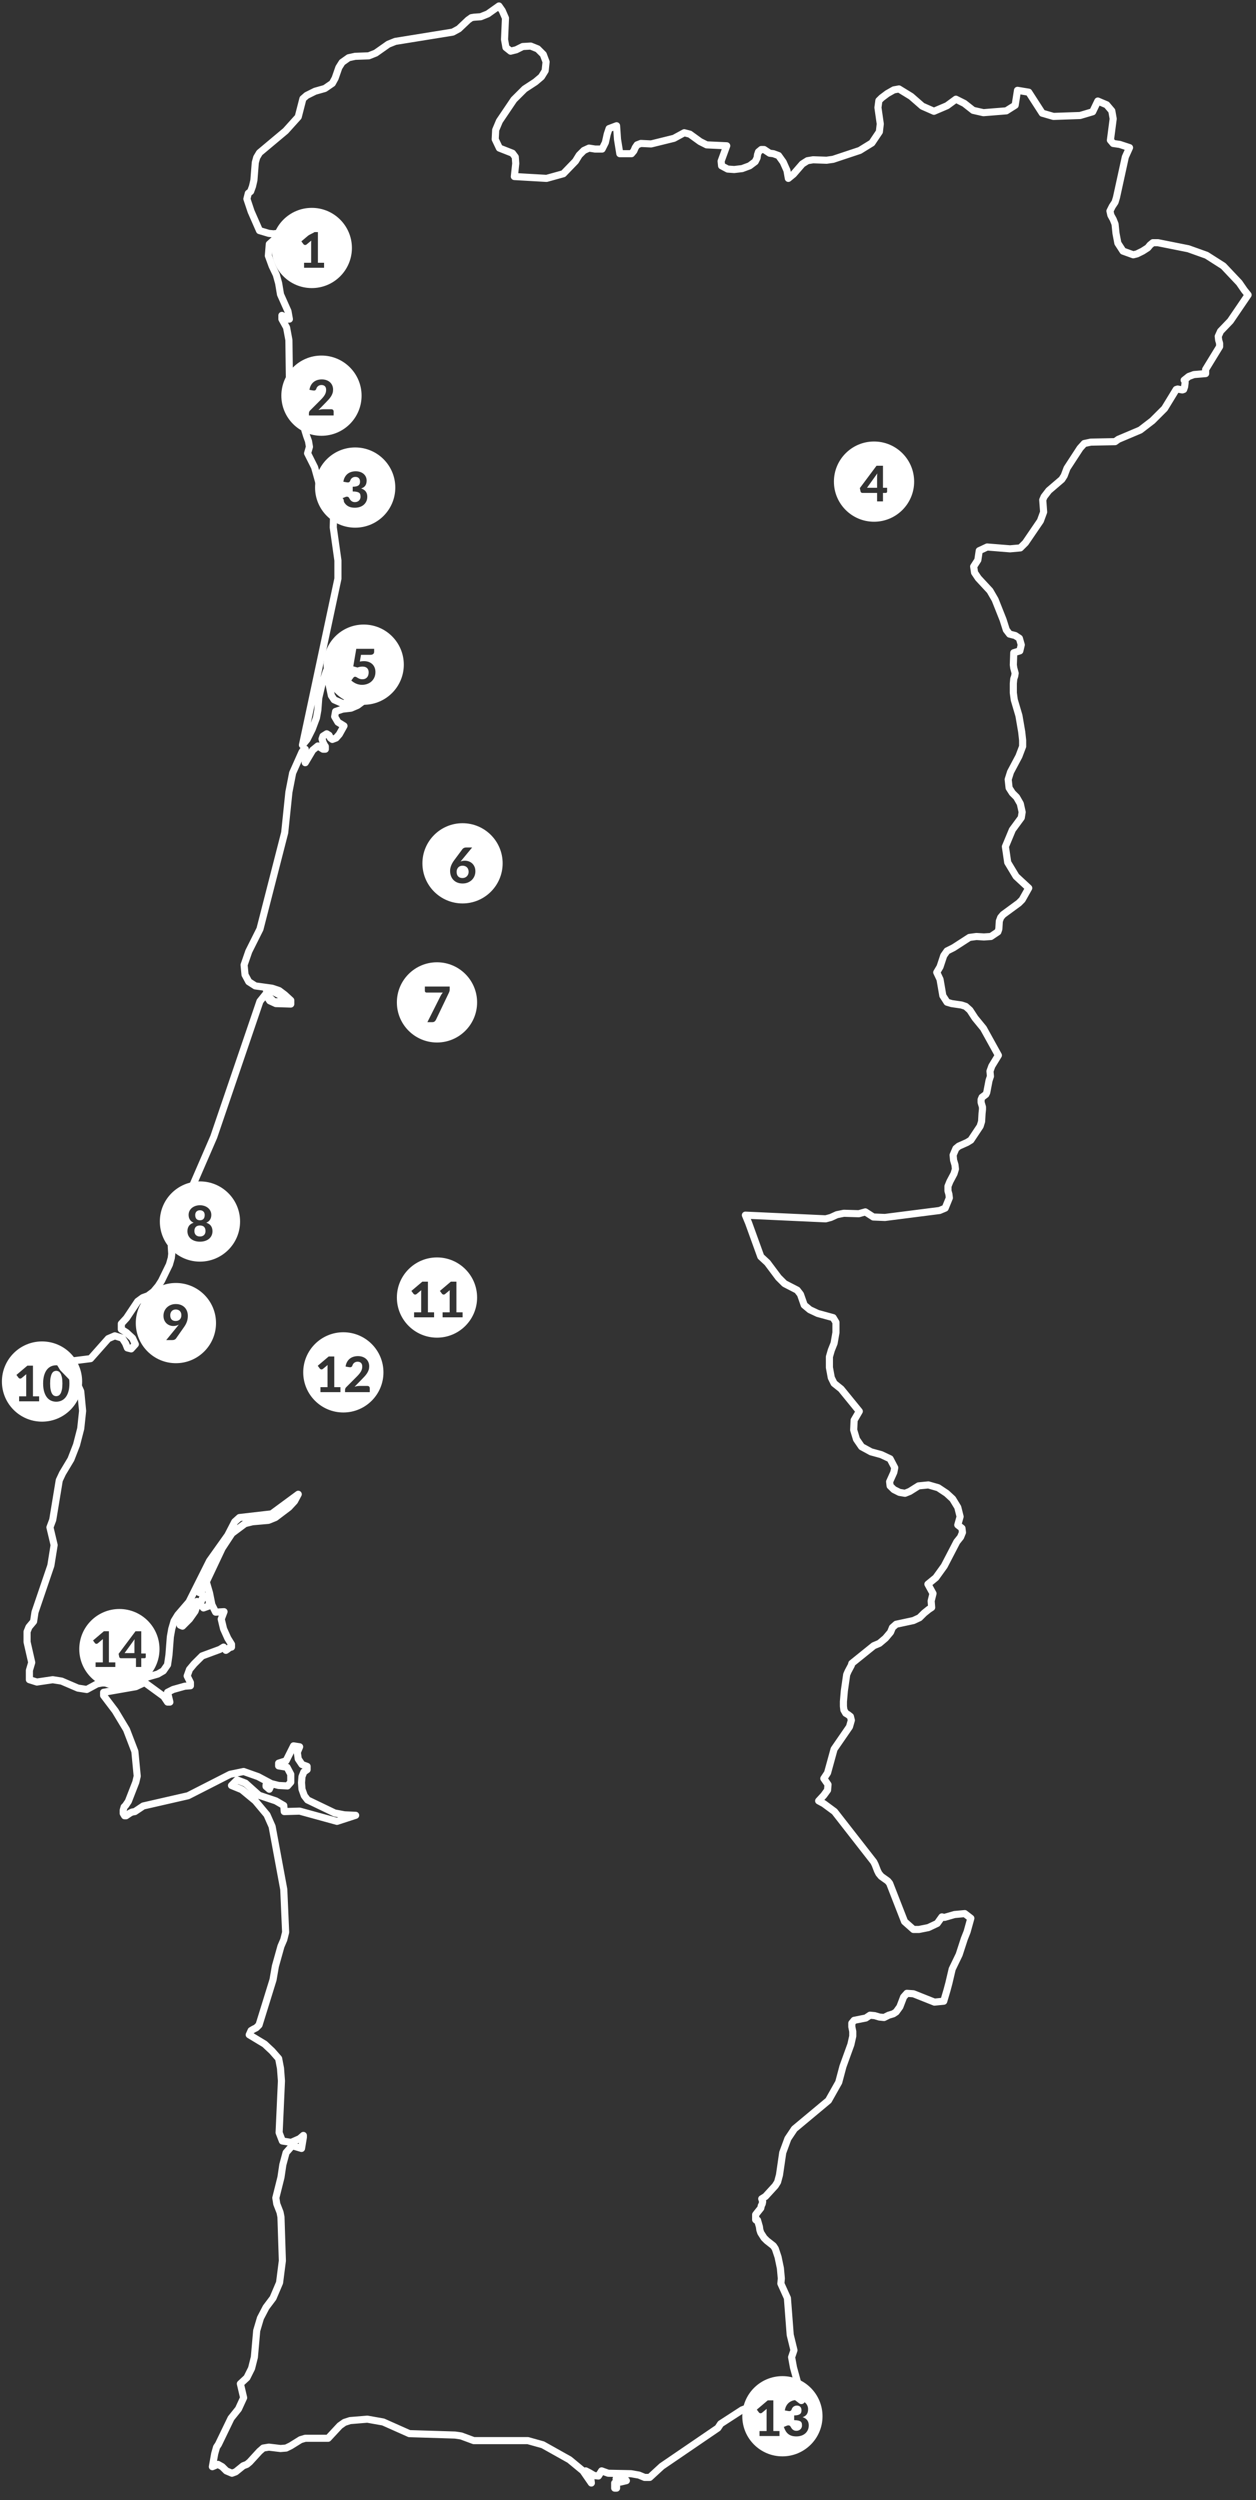 <?xml version="1.0" encoding="UTF-8" standalone="no"?>
<!DOCTYPE svg PUBLIC "-//W3C//DTD SVG 1.1//EN" "http://www.w3.org/Graphics/SVG/1.1/DTD/svg11.dtd">
<svg width="100%" height="100%" viewBox="0 0 840 1672" version="1.1" xmlns="http://www.w3.org/2000/svg" xmlns:xlink="http://www.w3.org/1999/xlink" xml:space="preserve" xmlns:serif="http://www.serif.com/" style="fill-rule:evenodd;clip-rule:evenodd;stroke-linecap:round;stroke-linejoin:round;stroke-miterlimit:10;">
    <rect x="0" y="0" width="840" height="1672" fill="#333333" stroke="none"/>
    <path d="M411.099,1664L412.353,1664L412.353,1661.51L411.099,1660.58L411.099,1664ZM416.407,1657.77L416.729,1657.16L417.661,1657.16L417.975,1656.23L416.407,1656.23L414.223,1656.83L412.353,1656.83L412.043,1657.77L413.283,1658.08L414.853,1659.97L418.915,1659.01L417.353,1658.08L416.407,1657.77ZM832.203,194.087L828.777,189.119L818.161,177.884L806.929,170.718L794.752,166.362L774.464,162.314L771.025,162.314L769.149,163.864L767.601,165.74L764.177,167.934L760.423,169.788L757.917,170.41L751.053,167.934L747.615,162.622L746.369,156.076L745.738,149.844L744.492,146.721L742.944,143.942L742.314,141.133L743.876,138.009L745.738,135.203L746.683,132.085L752.615,104.975L755.423,98.736L748.85,96.572L744.492,95.96L742.63,93.766L744.492,79.434L743.56,74.128L740.122,70.08L734.204,67.578L730.766,74.744L722.34,77.246L704.533,77.858L697.053,75.698L688,61.655L680.494,60.413L678.932,70.388L673.014,74.128L657.713,75.36L650.851,73.81L644.919,69.15L639.301,66.344L633.371,70.696L624.618,74.432L616.824,71.004L609.33,64.461L601.221,59.487L597.783,60.109L593.399,62.608L589.673,65.414L587.783,67.274L587.153,71.934L588.715,82.862L588.111,88.148L583.099,95.618L574.99,100.62L557.194,106.543L552.824,107.163L543.771,106.855L540.031,107.473L536.607,109.637L530.661,116.493L527.237,119.305L526.305,114.017L523.799,108.403L520.687,104.045L517.25,102.784L514.744,102.472L511.004,99.998L509.128,99.998L507.264,101.544L506.622,103.429L506.32,105.592L505.072,108.091L501.32,110.903L496.32,112.755L491.019,113.377L486.649,113.063L482.595,110.903L482.279,107.785L486.033,97.498L472.595,96.88L468.237,94.688L461.362,89.718L457.61,88.764L450.732,92.5L435.458,96.264L428.591,95.926L426.091,96.88L424.839,98.736L423.907,100.928L422.345,102.784L414.531,102.784L412.975,93.142L412.353,84.1L407.359,85.978L406.106,89.718L404.868,95.31L402.674,99.69L398.004,99.69L393.936,99.044L390.496,100.62L387.374,103.737L384.88,107.785L376.771,116.189L365.539,119.305L343.992,118.065L344.926,109.333L344.608,104.975L342.738,102.472L334.002,99.044L331.186,93.142L331.508,86.91L334.002,80.982L343.682,66.648L350.861,59.487L358.035,54.797L362.091,51.369L364.593,47.321L365.213,41.395L363.341,36.421L359.597,32.685L354.915,30.805L349.607,31.115L345.24,33.301L341.486,34.229L338.376,31.751L337.43,26.445L338.054,12.12L335.872,7.114L333.694,4L326.204,9.308L321.518,11.196L317.143,11.5L315.269,11.808L313.091,13.356L306.839,19.28L302.793,21.475L264.385,27.681L259.703,29.567L251.285,35.491L246.597,37.349L237.539,37.659L233.176,38.613L228.802,41.701L226.618,45.159L224.124,52.321L222.24,55.753L217.254,59.179L210.702,61.033L205.073,63.839L202.583,66.032L199.461,78.17L191.029,87.526L173.55,102.168L171.68,105.286L170.736,108.707L169.806,120.563L168.868,124.611L167.616,128.037L166.064,129.277L165.12,133.015L167.934,141.441L173.55,154.222L179.803,156.076L182.913,156.388L188.535,155.768L216.008,147.368L212.574,150.796L208.505,153.578L204.143,155.768L188.847,158.27L183.227,160.434L180.107,163.242L179.472,171.052L181.981,177.908L184.793,183.808L186.351,189.427L187.595,196.905L192.591,208.117L193.535,213.419L191.971,213.419L191.029,212.493L190.405,212.185L189.793,211.877L188.535,210.925L188.535,213.419L191.659,219.043L193.221,227.443L193.535,252.054L194.153,256.124L195.405,260.784L198.837,266.72L199.769,270.145L198.529,274.191L202.583,274.497L203.837,277.621L203.837,287.593L205.087,291.641L206.327,295.067L206.956,298.807L205.703,303.159L210.394,312.509L213.514,323.722L218.186,332.77L227.558,334.964L227.558,336.818L223.186,341.174L222.872,352.714L225.998,374.831L225.998,386.997L202.271,498.25L205.395,494.488L208.826,487.634L211.628,480.16L212.574,474.879L213.188,466.759L215.384,457.423L218.186,448.999L221.624,442.457L222.872,446.839L224.748,445.573L226.306,441.219L226.618,435.91L229.12,442.767L219.748,456.165L221.624,465.211L223.494,468.021L229.12,470.497L230.36,470.497L231.306,469.875L236.607,468.637L242.857,465.519L246.907,465.211L242.857,468.953L239.097,471.761L234.738,473.615L229.12,474.259L224.44,475.799L223.816,479.23L225.998,482.966L230.052,485.462L226.926,491.086L224.748,493.558L222.252,494.512L221,493.558L220.06,491.704L218.494,490.75L216.008,492.316L215.384,494.176L216.008,496.364L216.936,498.25L217.57,499.178L217.57,501.032L216.008,501.032L212.574,498.87L209.138,501.676L204.143,510.08L204.143,501.032L202.583,501.984L201.963,502.918L195.715,516.938L193.221,529.715L190.405,556.833L173.858,621.335L166.372,636.279L163.248,645.326L163.868,651.88L166.372,656.54L170.736,659.346L181.981,660.896L186.669,662.464L190.405,665.272L194.461,669.012L194.461,671.484L184.471,671.176L180.415,669.318L177.606,664.966L173.858,669.63L142.959,760.328L117.052,820.13L115.176,826.376L114.548,833.542L114.87,838.542L114.548,841.32L113.304,845.708L108,856.607L105.808,860.031L102.682,863.771L98.94,866.583L95.504,867.821L92.073,870.315L84.589,881.523L81.151,885.257L81.151,889.023L84.589,891.189L88.639,894.936L90.515,899.004L87.713,902.102L85.207,901.472L83.953,898.354L81.769,894.936L76.779,893.371L72.415,895.238L60.55,908.632L43.074,910.826L40.258,911.756L42.128,914.874L51.184,924.226L53.994,930.47L55.248,943.561L53.994,955.391L51.184,966.303L47.436,975.951L41.824,985.31L39.634,989.974L35.263,1016.47L33.393,1021.45L36.204,1033.29L34.007,1047.01L23.403,1078.17L22.459,1084.41L19.349,1088.13L18.095,1091.26L18.095,1098.11L21.217,1111.83L19.657,1117.11L19.657,1123.34L24.657,1124.91L35.263,1123.34L41.184,1124.27L52.118,1128.96L58.046,1129.88L64.912,1126.16L68.039,1125.53L85.841,1125.23L105.494,1119.59L109.24,1117.42L112.052,1113.36L112.996,1106.84L113.928,1094.69L114.87,1089.37L116.428,1084.08L118.926,1080.01L126.407,1071.31L140.141,1043.89L152.328,1026.75L157.002,1017.71L160.13,1014.9L181.669,1012.43L199.461,999.32L196.967,1004L193.221,1008.05L184.163,1014.9L179.485,1016.78L168.868,1017.71L163.868,1018.96L155.128,1025.49L148.573,1035.45L137.963,1057.92L140.141,1065.37L141.705,1073.16L144.209,1078.17L149.825,1077.85L147.951,1082.82L149.517,1089.37L152.328,1095.62L154.824,1099.66L154.824,1101.54L153.57,1101.84L152.006,1103.09L151.074,1103.71L149.517,1101.54L147.013,1103.09L135.161,1107.46L129.845,1112.76L126.735,1116.49L125.171,1120.84L127.349,1125.23L127.349,1127.4L123.613,1127.69L115.802,1129.88L112.052,1131.77L113.616,1138.31L112.052,1138.31L109.548,1134.56L96.758,1125.23L90.837,1128.01L69.291,1131.77L69.291,1133.92L77.083,1144.21L84.589,1156.69L90.197,1171.32L91.769,1187.84L90.823,1191.89L85.841,1204.69L83.953,1207.48L83.025,1208.41L82.405,1210.61L82.405,1212.77L83.337,1214.35L84.271,1214.35L87.073,1212.46L88.327,1211.86L90.197,1211.54L95.812,1207.79L125.791,1200.94L153.88,1186.61L162.94,1184.73L172.626,1188.16L181.361,1192.82L186.351,1194.08L192.281,1194.39L194.461,1191.89L194.461,1186.61L191.971,1181.91L186.351,1180.99L186.351,1179.15L191.337,1177.56L196.331,1167.59L200.395,1168.22L198.837,1171.94L199.461,1176.33L201.963,1180.06L205.395,1181.31L205.395,1183.49L203.197,1185.04L201.963,1188.16L201.639,1192.2L201.963,1196.59L203.525,1200.94L205.703,1203.76L223.802,1212.46L230.36,1213.71L237.859,1214.03L225.364,1218.09L200.395,1211.23L190.097,1211.54L189.793,1207.48L184.471,1204.38L173.238,1200.63L164.178,1192.52L158.56,1190.36L154.824,1194.08L161.69,1196.89L170.736,1204.38L178.546,1213.71L181.981,1221.5L189.779,1263.57L191.029,1292.26L189.779,1297.23L187.903,1301.61L184.163,1314.99L182.601,1324.03L173.238,1354.26L171.372,1356.13L169.496,1357.06L167.934,1357.99L166.68,1360.8L176.986,1367.03L181.981,1371.71L186.351,1376.7L187.595,1383.22L188.227,1391.65L186.669,1426.23L188.847,1431.86L194.769,1432.78L200.395,1430.28L202.891,1428.12L202.891,1429.35L201.649,1436.83L195.405,1434.98L191.337,1439.63L189.155,1447.73L187.903,1456.16L184.471,1469.87L185.101,1473.91L187.283,1479.53L187.903,1482.65L188.847,1511.93L186.975,1526.6L182.601,1536.88L177.926,1543.09L174.174,1550.28L171.68,1558.68L170.118,1576.44L168.242,1583.91L165.12,1590.14L160.758,1594.19L162.94,1603.55L159.506,1611.03L154.512,1617.26L146.085,1634.71L144.831,1636.58L143.593,1640.94L142.029,1649.67L145.771,1648.11L148.573,1649.67L151.382,1652.46L155.128,1654.04L157.636,1653.11L162.626,1649.07L165.12,1648.11L166.992,1646.55L173.55,1639.39L176.054,1637.2L179.803,1636.58L187.595,1637.51L191.351,1637.2L194.461,1635.67L201.019,1631.59L204.143,1630.66L219.438,1630.66L227.25,1622.25L230.36,1620.05L234.118,1618.83L245.659,1617.88L256.275,1619.76L273.76,1627.55L304.351,1628.5L308.407,1629.1L316.837,1632.22L353.039,1632.22L363.031,1635.01L380.838,1644.99L389.88,1652.46L395.496,1660.58L395.182,1658.08L394.244,1656.23L391.75,1652.46L394.244,1653.73L397.36,1655.58L400.182,1655.9L402.36,1652.46L406.743,1654.04L422.037,1654.35L427.345,1655.28L431.085,1656.83L434.526,1656.83L442.636,1649.37L480.101,1623.8L481.965,1620.98L496.32,1611.67L500.388,1610.1L510.374,1603.25L515.69,1601.06L520.989,1600.43L526.607,1600.73L531.907,1602.32L535.963,1605.43L537.853,1603.25L537.853,1601.38L536.291,1600.73L535.661,1599.81L535.043,1598.57L534.415,1597.01L530.661,1583.28L529.415,1576.44L530.989,1571.77L528.483,1561.48L526.607,1536.88L522.237,1527.21L522.539,1523.78L521.921,1516.92L520.359,1509.45L518.484,1503.83L517.238,1501.96L512.88,1498.53L511.004,1496.67L508.812,1493.25L508.182,1491.36L507.882,1489.2L506.622,1484.81L505.69,1484.81L505.374,1484.5L505.374,1481.08L506.32,1479.85L508.812,1476.73L509.128,1475.17L509.758,1473.91L510.06,1472.37L509.442,1470.49L511.936,1468.93L518.484,1461.77L520.046,1459.27L521.305,1454.59L523.483,1439.63L526.921,1430.28L531.305,1423.74L554.072,1404.75L560.936,1392.58L563.756,1381.99L569.058,1367.33L570.318,1361.73L570.318,1358.62L569.688,1355.49L569.688,1353.02L571.236,1351.14L579.043,1349.6L581.851,1347.71L584.975,1348.01L588.111,1348.94L591.235,1349.26L594.359,1347.71L597.455,1346.78L599.345,1345.52L601.825,1342.09L604.331,1335.54L606.522,1333.08L610.892,1333.38L624.946,1338.97L631.166,1338.36L633.371,1330.88L634.617,1326.21L636.809,1316.87L641.481,1307.19L644.919,1296.61L646.781,1291.93L649.289,1282.89L645.221,1279.76L638.357,1280.39L631.81,1282.28L631.166,1282.28L629.934,1281.96L626.81,1286.33L620.878,1289.13L614.658,1290.37L610.892,1290.37L604.96,1285.1L594.975,1259.52L593.729,1257.98L589.359,1254.86L587.783,1252.97L586.853,1251.11L585.291,1247.07L584.359,1245.19L558.126,1211.54L550.962,1206.25L547.511,1204.38L550.962,1200.63L553.456,1197.19L553.77,1193.48L550.962,1189.43L553.456,1185.66L557.826,1169.79L568.126,1154.82L569.372,1150.46L568.756,1147.95L567.194,1146.72L565.634,1145.79L564.374,1143.61L564.072,1141.09L564.072,1137.97L564.688,1130.81L566.25,1119.92L567.194,1117.75L569.372,1113.67L569.688,1112.44L584.359,1100.61L588.111,1099.04L592.167,1095.62L595.591,1091.57L596.851,1088.46L599.345,1086.26L610.892,1083.78L614.946,1081.89L618.084,1078.78L621.18,1076.29L623.084,1075.04L622.742,1070.69L623.988,1065.69L620.576,1059.45L625.878,1055.11L631.494,1047.31L639.919,1031.09L642.425,1027.97L643.685,1024.87L643.357,1022.06L640.549,1019.85L642.111,1014.29L640.549,1008.05L637.111,1002.42L633.055,998.684L627.44,994.952L620.878,993.066L614.318,993.72L608.398,997.44L605.263,998.684L601.537,998.07L597.783,996.182L595.289,993.72L594.975,990.904L597.783,984.668L598.399,981.558L595.289,975.617L589.359,972.827L582.495,970.953L576.236,967.535L572.812,962.557L570.934,956.321L571.236,949.771L574.687,943.849L562.51,928.898L557.826,925.15L555.962,921.384L554.702,914.546L554.702,907.38L555.962,903.018L557.826,898.354L559.072,891.189L559.072,884.325L557.194,881.215L546.895,878.405L541.579,875.903L537.853,872.791L535.347,865.633L533.167,862.815L524.729,858.467L520.662,854.419L513.182,844.438L508.812,840.39L500.69,817.946L498.51,812.666L552.208,815.131L555.634,814.212L559.688,812.36L564.374,811.407L574.374,811.711L578.729,810.479L584.057,813.898L591.839,814.212L628.372,809.551L632.125,807.969L634.919,801.121L634.617,798.637L633.987,796.453L633.987,793.335L635.247,790.217L638.043,784.939L638.987,781.821L638.673,779.009L637.741,775.889L637.425,772.461L639.301,768.1L641.165,766.542L646.781,764.03L649.289,762.494L655.521,753.13L656.481,750.012L656.781,744.722L657.071,741.924L657.071,740.374L656.139,737.256L656.139,735.372L656.781,733.828L659.288,731.954L659.905,730.71L661.466,722.591L662.398,719.809L662.082,716.383L663.328,712.927L667.712,705.765L657.713,687.698L652.097,680.84L648.645,675.56L645.851,673.058L643.043,672.128L636.481,671.176L633.371,670.252L630.562,665.892L628.686,654.99L626.482,650.298L628.686,646.568L631.166,639.095L633.371,635.973L637.741,633.779L648.343,626.929L653.029,626.307L658.041,626.617L662.712,626.307L667.372,623.187L668.014,621.335L668.328,616.027L669.26,613.549L670.836,611.673L681.452,603.885L683.616,601.702L688,593.914L679.562,586.104L673.946,576.776L672.396,566.182L677.068,554.949L683.014,546.853L683.616,543.117L682.37,537.505L679.878,533.145L677.068,530.339L674.876,526.909L674.26,521.29L675.822,516.32L681.452,505.724L683.932,499.178L683.932,495.13L683.316,489.51L681.452,478.614L678.328,468.021L677.698,463.327L677.698,457.095L678,453.977L678.63,452.121L678.932,450.235L678,446.805L677.698,444.643L678,436.526L682.056,435.288L683.014,431.248L681.754,426.862L678.932,425.008L675.192,424.082L673.014,421.268L670.836,414.416L665.508,401.016L662.082,395.089L654.289,386.689L651.781,382.949L651.165,378.877L653.973,374.523L654.905,368.283L660.207,365.811L675.508,367.049L682.37,366.427L685.808,363.005L695.807,348.336L697.973,342.434L697.369,334.316L698.301,332.152L701.423,328.078L710.151,320.604L711.725,318.13L713.603,313.135L722.34,299.731L725.15,296.611L729.52,295.683L745.738,295.371L747.929,293.805L762.601,287.593L770.711,281.357L778.834,273.24L786.628,260.478L787.574,260.172L790.71,260.784L791.628,260.478L792.27,258.6L792.572,256.102L792.572,254.246L791.944,254.246L795.066,251.746L798.492,250.504L806.311,249.86L806.311,247.082L815.669,231.793L815.669,229.63L815.039,227.443L814.737,224.945L816.285,221.513L822.859,214.655L834.722,197.211L832.203,194.087ZM183.227,669.94L186.029,669.94L191.029,667.442L183.227,663.394L180.415,662.464L179.164,663.086L178.237,662.464L179.164,664.636L179.803,666.512L183.227,669.94ZM136.089,1075.36L139.527,1074.11L140.141,1070.99L138.903,1068.51L137.339,1067.27L135.473,1068.51L133.907,1072.85L136.089,1075.36ZM133.601,1060.1L133.273,1065.09L135.161,1063.51L136.711,1057.29L135.473,1055.39L133.601,1060.1ZM130.471,1077.54L132.041,1072.85L131.725,1070.99L130.163,1071.92L129.537,1072.55L127.969,1073.8L125.171,1076.92L122.667,1081.59L120.484,1086.87L122.044,1087.53L126.735,1082.82L130.471,1077.54ZM180.107,1192.2L178.237,1192.52L177.926,1193.78L177.926,1194.71L180.107,1196.59L181.361,1193.78L180.107,1192.2Z" style="fill:none;stroke:#fff;stroke-width:4.75px;"/>
    <g>
        <path d="M235.352,165.837C235.352,151.02 223.342,139.01 208.525,139.01C193.708,139.01 181.698,151.02 181.698,165.837C181.698,180.654 193.708,192.664 208.525,192.664C223.342,192.664 235.352,180.654 235.352,165.837M216.734,179.064L203.36,179.064L203.36,175.727L208.092,175.727L208.092,162.683C208.092,162.397 208.098,162.107 208.11,161.811C208.12,161.517 208.135,161.215 208.157,160.909L205.035,163.504C204.817,163.669 204.604,163.772 204.396,163.816C204.187,163.86 203.99,163.862 203.803,163.824C203.619,163.786 203.454,163.721 203.311,163.627C203.169,163.534 203.06,163.438 202.983,163.339L201.554,161.417L208.881,155.207L212.611,155.207L212.611,175.727L216.734,175.727L216.734,179.064Z" style="fill:#fff;fill-rule:nonzero;"/>
        <rect x="167.403" y="135.853" width="76.096" height="67.641" style="fill:none;"/>
    </g>
    <g>
        <rect x="173.745" y="224.631" width="76.096" height="67.641" style="fill:none;"/>
        <path d="M241.821,264.615C241.821,249.798 229.811,237.788 214.994,237.788C200.178,237.788 188.167,249.798 188.167,264.615C188.167,279.431 200.178,291.442 214.994,291.442C229.811,291.442 241.821,279.431 241.821,264.615M223.128,277.841L206.598,277.841L206.598,276.363C206.598,276.077 206.658,275.769 206.779,275.435C206.9,275.099 207.103,274.795 207.387,274.523L214.452,267.44C215.054,266.838 215.586,266.26 216.045,265.708C216.506,265.153 216.89,264.611 217.196,264.08C217.502,263.55 217.732,263.009 217.885,262.463C218.038,261.914 218.116,261.34 218.116,260.736C218.116,259.675 217.842,258.866 217.295,258.313C216.747,257.761 215.974,257.485 214.978,257.485C214.539,257.485 214.138,257.546 213.77,257.673C213.402,257.799 213.074,257.971 212.784,258.19C212.494,258.409 212.244,258.667 212.037,258.963C211.828,259.257 211.675,259.581 211.576,259.931C211.379,260.479 211.113,260.843 210.779,261.024C210.445,261.205 209.972,261.246 209.358,261.147L206.96,260.72C207.135,259.559 207.465,258.54 207.946,257.663C208.428,256.787 209.031,256.06 209.754,255.48C210.475,254.899 211.302,254.464 212.234,254.172C213.166,253.882 214.167,253.737 215.241,253.737C216.369,253.737 217.395,253.904 218.321,254.24C219.247,254.573 220.038,255.038 220.695,255.635C221.353,256.233 221.862,256.952 222.224,257.797C222.585,258.639 222.766,259.569 222.766,260.589C222.766,261.465 222.639,262.276 222.388,263.021C222.136,263.766 221.794,264.476 221.361,265.147C220.928,265.823 220.427,266.477 219.857,267.113C219.288,267.747 218.686,268.388 218.05,269.034L212.989,274.209C213.549,274.046 214.102,273.917 214.65,273.823C215.197,273.732 215.711,273.684 216.194,273.684L221.55,273.684C222.043,273.684 222.428,273.821 222.708,274.096C222.989,274.368 223.128,274.73 223.128,275.179L223.128,277.841Z" style="fill:#fff;fill-rule:nonzero;"/>
    </g>
    <g>
        <rect x="199.11" y="298.614" width="76.096" height="67.641" style="fill:none;"/>
        <path d="M264.369,326.066C264.369,311.249 252.358,299.239 237.541,299.239C222.725,299.239 210.714,311.249 210.714,326.066C210.714,340.883 222.725,352.893 237.541,352.893C252.358,352.893 264.369,340.883 264.369,326.066M241.534,326.674C244.272,327.572 245.641,329.397 245.641,332.145C245.641,333.361 245.417,334.432 244.968,335.358C244.518,336.282 243.916,337.057 243.161,337.681C242.404,338.307 241.526,338.774 240.524,339.086C239.521,339.4 238.471,339.555 237.377,339.555C236.216,339.555 235.193,339.424 234.304,339.162C233.418,338.897 232.637,338.504 231.963,337.977C231.29,337.453 230.711,336.793 230.231,335.998C229.748,335.205 229.326,334.275 228.965,333.212L230.97,332.391C231.494,332.173 231.985,332.111 232.44,332.21C232.895,332.31 233.221,332.55 233.418,332.934C233.637,333.351 233.869,333.733 234.116,334.084C234.362,334.434 234.638,334.738 234.946,334.996C235.252,335.253 235.6,335.454 235.989,335.597C236.377,335.738 236.824,335.809 237.329,335.809C237.963,335.809 238.517,335.706 238.988,335.497C239.459,335.289 239.853,335.018 240.171,334.684C240.488,334.351 240.727,333.971 240.886,333.55C241.045,333.128 241.122,332.709 241.122,332.294C241.122,331.745 241.075,331.251 240.975,330.805C240.878,330.362 240.649,329.985 240.294,329.673C239.938,329.361 239.411,329.118 238.716,328.949C238.02,328.781 237.076,328.695 235.882,328.695L235.882,325.508C236.88,325.508 237.694,325.426 238.33,325.261C238.966,325.096 239.465,324.866 239.825,324.572C240.186,324.276 240.437,323.92 240.574,323.503C240.709,323.087 240.779,322.632 240.779,322.139C240.779,321.098 240.508,320.305 239.966,319.757C239.423,319.208 238.654,318.936 237.657,318.936C237.22,318.936 236.816,318.998 236.448,319.125C236.083,319.25 235.753,319.423 235.463,319.641C235.173,319.86 234.922,320.118 234.716,320.414C234.507,320.709 234.354,321.032 234.255,321.382C234.048,321.931 233.78,322.294 233.45,322.475C233.122,322.656 232.645,322.698 232.021,322.598L229.638,322.171C229.813,321.011 230.143,319.991 230.624,319.117C231.107,318.238 231.709,317.511 232.432,316.931C233.154,316.351 233.978,315.915 234.904,315.625C235.83,315.333 236.83,315.188 237.903,315.188C239.042,315.188 240.063,315.351 240.967,315.673C241.872,315.997 242.635,316.438 243.259,316.996C243.885,317.555 244.362,318.207 244.697,318.952C245.031,319.697 245.198,320.496 245.198,321.35C245.198,322.106 245.119,322.771 244.96,323.348C244.801,323.922 244.566,324.423 244.254,324.85C243.942,325.277 243.559,325.639 243.104,325.935C242.649,326.231 242.126,326.477 241.534,326.674" style="fill:#fff;fill-rule:nonzero;"/>
    </g>
    <g>
        <rect x="543.656" y="290.159" width="76.096" height="67.641" style="fill:none;"/>
        <path d="M611.372,322.093C611.372,307.276 599.361,295.265 584.545,295.265C569.728,295.265 557.717,307.276 557.717,322.093C557.717,336.909 569.728,348.92 584.545,348.92C599.361,348.92 611.372,336.909 611.372,322.093M593.286,328.78C593.286,329.02 593.207,329.227 593.048,329.396C592.889,329.566 592.666,329.65 592.382,329.65L590.526,329.65L590.526,335.319L586.581,335.319L586.581,329.65L576.741,329.65C576.455,329.65 576.196,329.562 575.96,329.388C575.723,329.213 575.578,328.982 575.525,328.696L575.048,326.429L586.222,311.463L590.526,311.463L590.526,326.216L593.286,326.216L593.286,328.78ZM586.623,317.927C586.651,317.506 586.691,317.065 586.746,316.604L579.845,326.216L586.581,326.216L586.581,319.118C586.581,318.746 586.595,318.349 586.623,317.927" style="fill:#fff;fill-rule:nonzero;"/>
    </g>
    <g>
        <rect x="203.338" y="410.644" width="76.096" height="67.641" style="fill:none;"/>
        <path d="M270.062,444.512C270.062,429.696 258.052,417.685 243.235,417.685C228.419,417.685 216.408,429.696 216.408,444.512C216.408,459.329 228.419,471.34 243.235,471.34C258.052,471.34 270.062,459.329 270.062,444.512M251.089,449.458C251.089,450.728 250.864,451.887 250.415,452.932C249.966,453.979 249.344,454.878 248.551,455.627C247.756,456.378 246.808,456.962 245.709,457.377C244.608,457.793 243.406,458.001 242.102,458.001C241.345,458.001 240.624,457.922 239.932,457.763C239.243,457.606 238.599,457.391 238.003,457.123C237.405,456.855 236.85,456.545 236.336,456.195C235.819,455.843 235.36,455.478 234.955,455.094L236.352,453.188C236.648,452.783 237.031,452.58 237.502,452.58C237.796,452.58 238.086,452.668 238.372,452.843C238.657,453.018 238.981,453.212 239.342,453.425C239.704,453.64 240.125,453.834 240.606,454.009C241.089,454.184 241.675,454.271 242.365,454.271C243.076,454.271 243.696,454.154 244.221,453.92C244.747,453.683 245.183,453.359 245.528,452.95C245.872,452.539 246.131,452.052 246.299,451.487C246.47,450.923 246.554,450.319 246.554,449.671C246.554,448.433 246.202,447.477 245.495,446.806C244.787,446.13 243.762,445.794 242.414,445.794C241.308,445.794 240.197,446.003 239.078,446.418L236.27,445.629L238.273,433.899L250.234,433.899L250.234,435.804C250.234,436.122 250.188,436.411 250.095,436.667C250.002,436.925 249.849,437.15 249.636,437.341C249.421,437.533 249.147,437.68 248.813,437.784C248.479,437.889 248.072,437.941 247.589,437.941L241.429,437.941L240.656,442.442C241.149,442.344 241.622,442.273 242.077,442.229C242.532,442.185 242.973,442.163 243.4,442.163C244.648,442.163 245.753,442.352 246.711,442.73C247.669,443.107 248.473,443.626 249.125,444.282C249.777,444.94 250.268,445.713 250.596,446.599C250.926,447.487 251.089,448.439 251.089,449.458" style="fill:#fff;fill-rule:nonzero;"/>
    </g>
    <g>
        <rect x="266.751" y="541.698" width="76.096" height="67.641" style="fill:none;"/>
        <path d="M336.163,577.372C336.163,562.555 324.152,550.544 309.336,550.544C294.519,550.544 282.509,562.555 282.509,577.372C282.509,592.188 294.519,604.199 309.336,604.199C324.152,604.199 336.163,592.188 336.163,577.372M317.929,582.761C317.929,583.868 317.724,584.913 317.313,585.899C316.903,586.884 316.321,587.745 315.572,588.478C314.821,589.213 313.922,589.794 312.877,590.221C311.83,590.648 310.667,590.861 309.386,590.861C308.082,590.861 306.916,590.656 305.886,590.245C304.857,589.833 303.98,589.257 303.257,588.512C302.534,587.767 301.981,586.876 301.598,585.841C301.214,584.806 301.023,583.665 301.023,582.415C301.023,581.267 301.25,580.1 301.705,578.916C302.158,577.733 302.852,576.517 303.782,575.269L309.32,567.809C309.539,567.525 309.863,567.279 310.29,567.07C310.717,566.861 311.204,566.758 311.752,566.758L315.776,566.758L308.712,575.319L307.989,576.189C308.404,576.002 308.853,575.859 309.336,575.762C309.819,575.663 310.339,575.613 310.898,575.613C311.784,575.613 312.649,575.762 313.493,576.058C314.336,576.352 315.087,576.797 315.745,577.388C316.4,577.98 316.929,578.721 317.33,579.615C317.73,580.507 317.929,581.557 317.929,582.761M313.098,584.724C313.306,584.225 313.412,583.681 313.412,583.089C313.412,582.443 313.312,581.863 313.116,581.348C312.917,580.833 312.639,580.398 312.277,580.042C311.915,579.687 311.484,579.414 310.979,579.228C310.475,579.043 309.916,578.949 309.304,578.949C308.722,578.949 308.191,579.051 307.708,579.254C307.228,579.456 306.814,579.74 306.468,580.108C306.125,580.474 305.854,580.911 305.664,581.414C305.473,581.918 305.375,582.471 305.375,583.073C305.375,583.697 305.459,584.265 305.624,584.774C305.787,585.283 306.033,585.718 306.363,586.08C306.691,586.441 307.098,586.721 307.585,586.918C308.074,587.115 308.646,587.214 309.304,587.214C309.894,587.214 310.443,587.109 310.946,586.902C311.45,586.694 311.884,586.403 312.245,586.03C312.607,585.658 312.891,585.223 313.098,584.724" style="fill:#fff;fill-rule:nonzero;"/>
    </g>
    <g>
        <path d="M319.081,670.373C319.081,655.557 307.071,643.546 292.254,643.546C277.437,643.546 265.427,655.557 265.427,670.373C265.427,685.19 277.437,697.2 292.254,697.2C307.071,697.2 319.081,685.19 319.081,670.373M300.749,661.697C300.749,662.268 300.686,662.727 300.56,663.078C300.433,663.428 300.31,663.724 300.191,663.965L291.515,682.088C291.296,682.505 291,682.861 290.628,683.155C290.255,683.451 289.75,683.6 289.116,683.6L285.829,683.6L294.718,665.904C294.939,665.489 295.163,665.109 295.392,664.769C295.622,664.432 295.881,664.108 296.165,663.802L285.174,663.802C284.909,663.802 284.671,663.696 284.458,663.49C284.244,663.281 284.138,663.045 284.138,662.782L284.138,659.76L300.749,659.76L300.749,661.697Z" style="fill:#fff;fill-rule:nonzero;"/>
        <rect x="251.954" y="636.819" width="76.096" height="67.641" style="fill:none;"/>
    </g>
    <g>
        <path d="M160.557,816.918C160.557,802.101 148.547,790.091 133.73,790.091C118.913,790.091 106.903,802.101 106.903,816.918C106.903,831.735 118.913,843.745 133.73,843.745C148.547,843.745 160.557,831.735 160.557,816.918M137.969,817.723C139.415,818.206 140.467,818.931 141.124,819.901C141.782,820.869 142.11,822.033 142.11,823.392C142.11,824.454 141.907,825.419 141.502,826.284C141.097,827.148 140.526,827.885 139.793,828.493C139.06,829.102 138.177,829.573 137.148,829.906C136.119,830.24 134.978,830.407 133.73,830.407C132.482,830.407 131.341,830.24 130.312,829.906C129.283,829.573 128.4,829.102 127.667,828.493C126.934,827.885 126.363,827.148 125.958,826.284C125.553,825.419 125.35,824.454 125.35,823.392C125.35,822.033 125.68,820.869 126.336,819.901C126.993,818.931 128.045,818.206 129.491,817.723C128.363,817.23 127.522,816.54 126.97,815.652C126.415,814.766 126.139,813.709 126.139,812.483C126.139,811.563 126.326,810.71 126.697,809.927C127.071,809.144 127.594,808.465 128.267,807.89C128.941,807.314 129.744,806.863 130.674,806.535C131.606,806.205 132.623,806.04 133.73,806.04C134.837,806.04 135.854,806.205 136.786,806.535C137.716,806.863 138.519,807.314 139.193,807.89C139.866,808.465 140.389,809.144 140.763,809.927C141.134,810.71 141.321,811.563 141.321,812.483C141.321,813.709 141.045,814.766 140.49,815.652C139.938,816.54 139.097,817.23 137.969,817.723M137.214,824.748C137.367,824.302 137.444,823.824 137.444,823.309C137.444,822.126 137.14,821.208 136.532,820.557C135.924,819.907 134.99,819.579 133.73,819.579C132.47,819.579 131.536,819.907 130.928,820.557C130.32,821.208 130.016,822.126 130.016,823.309C130.016,823.824 130.093,824.302 130.246,824.748C130.399,825.191 130.63,825.574 130.936,825.898C131.244,826.22 131.63,826.474 132.095,826.661C132.562,826.848 133.106,826.941 133.73,826.941C134.354,826.941 134.898,826.848 135.365,826.661C135.83,826.474 136.216,826.22 136.524,825.898C136.83,825.574 137.061,825.191 137.214,824.748M136.753,813.87C136.852,813.448 136.902,813.013 136.902,812.564C136.902,812.149 136.84,811.747 136.721,811.364C136.6,810.982 136.411,810.644 136.152,810.354C135.896,810.064 135.568,809.832 135.169,809.655C134.767,809.48 134.288,809.393 133.73,809.393C133.172,809.393 132.693,809.48 132.293,809.655C131.892,809.832 131.564,810.064 131.306,810.354C131.049,810.644 130.861,810.982 130.739,811.364C130.618,811.747 130.558,812.149 130.558,812.564C130.558,813.013 130.608,813.448 130.707,813.87C130.805,814.293 130.976,814.667 131.216,814.996C131.457,815.324 131.781,815.587 132.186,815.785C132.591,815.982 133.106,816.079 133.73,816.079C134.354,816.079 134.869,815.982 135.274,815.785C135.679,815.587 136.003,815.324 136.244,814.996C136.484,814.667 136.655,814.293 136.753,813.87" style="fill:#fff;fill-rule:nonzero;"/>
        <rect x="93.421" y="780.556" width="76.096" height="67.641" style="fill:none;"/>
    </g>
    <g>
        <path d="M144.466,884.845C144.466,870.029 132.456,858.018 117.639,858.018C102.823,858.018 90.812,870.029 90.812,884.845C90.812,899.662 102.823,911.673 117.639,911.673C132.456,911.673 144.466,899.662 144.466,884.845M125.626,880.032C125.626,880.788 125.564,881.505 125.443,882.185C125.324,882.864 125.149,883.51 124.918,884.124C124.688,884.738 124.412,885.334 124.088,885.915C123.766,886.495 123.4,887.065 122.995,887.624L117.689,895.197C117.47,895.483 117.154,895.723 116.745,895.92C116.334,896.117 115.865,896.216 115.34,896.216L111.167,896.216L118.641,887.065C118.806,886.856 118.965,886.654 119.118,886.457C119.271,886.26 119.426,886.062 119.579,885.865C119.052,886.173 118.48,886.405 117.862,886.564C117.242,886.723 116.588,886.801 115.898,886.801C115.098,886.801 114.307,886.66 113.524,886.376C112.741,886.089 112.037,885.662 111.411,885.092C110.787,884.524 110.285,883.808 109.901,882.95C109.518,882.089 109.325,881.078 109.325,879.917C109.325,878.854 109.524,877.851 109.917,876.903C110.312,875.955 110.871,875.128 111.592,874.421C112.316,873.715 113.184,873.153 114.197,872.737C115.211,872.32 116.336,872.113 117.574,872.113C118.822,872.113 119.944,872.308 120.942,872.696C121.94,873.085 122.782,873.63 123.472,874.331C124.161,875.033 124.694,875.867 125.065,876.837C125.439,877.807 125.626,878.872 125.626,880.032M121.049,881.149C121.218,880.678 121.304,880.164 121.304,879.605C121.304,878.981 121.21,878.431 121.023,877.954C120.839,877.477 120.578,877.076 120.244,876.746C119.909,876.418 119.513,876.169 119.052,875.998C118.593,875.83 118.082,875.744 117.524,875.744C116.956,875.744 116.445,875.839 115.996,876.032C115.547,876.223 115.163,876.491 114.845,876.837C114.529,877.183 114.285,877.59 114.116,878.061C113.945,878.532 113.86,879.041 113.86,879.589C113.86,880.849 114.17,881.807 114.79,882.465C115.408,883.121 116.314,883.45 117.508,883.45C118.11,883.45 118.651,883.355 119.126,883.162C119.603,882.972 120,882.705 120.318,882.365C120.636,882.026 120.878,881.62 121.049,881.149" style="fill:#fff;fill-rule:nonzero;"/>
        <rect x="76.511" y="854.538" width="76.096" height="67.641" style="fill:none;"/>
    </g>
    <g>
        <path d="M54.932,923.942C54.932,909.125 42.921,897.115 28.105,897.115C13.288,897.115 1.278,909.125 1.278,923.942C1.278,938.759 13.288,950.769 28.105,950.769C42.921,950.769 54.932,938.759 54.932,923.942M26.167,937.169L12.792,937.169L12.792,933.832L17.525,933.832L17.525,920.786C17.525,920.502 17.529,920.212 17.541,919.916C17.551,919.62 17.569,919.32 17.591,919.014L14.469,921.609C14.25,921.772 14.036,921.877 13.827,921.921C13.62,921.965 13.423,921.967 13.237,921.929C13.05,921.891 12.885,921.826 12.744,921.732C12.601,921.639 12.491,921.543 12.414,921.444L10.985,919.522L18.314,913.31L22.042,913.31L22.042,933.832L26.167,933.832L26.167,937.169ZM46.425,925.24C46.425,927.32 46.2,929.129 45.751,930.663C45.302,932.195 44.684,933.463 43.895,934.466C43.106,935.468 42.172,936.213 41.093,936.7C40.014,937.187 38.85,937.431 37.602,937.431C36.354,937.431 35.191,937.187 34.118,936.7C33.045,936.213 32.119,935.468 31.342,934.466C30.563,933.463 29.953,932.195 29.51,930.663C29.067,929.129 28.844,927.32 28.844,925.24C28.844,923.159 29.067,921.355 29.51,919.826C29.953,918.298 30.563,917.032 31.342,916.031C32.119,915.027 33.045,914.284 34.118,913.795C35.191,913.308 36.354,913.064 37.602,913.064C38.85,913.064 40.014,913.308 41.093,913.795C42.172,914.284 43.106,915.027 43.895,916.031C44.684,917.032 45.302,918.298 45.751,919.826C46.2,921.355 46.425,923.159 46.425,925.24M41.389,929.431C41.624,928.334 41.743,926.939 41.743,925.24C41.743,923.552 41.624,922.161 41.389,921.067C41.153,919.972 40.845,919.105 40.461,918.471C40.078,917.835 39.637,917.392 39.138,917.14C38.639,916.887 38.128,916.762 37.602,916.762C37.075,916.762 36.568,916.887 36.081,917.14C35.595,917.392 35.161,917.835 34.784,918.471C34.406,919.105 34.102,919.972 33.872,921.067C33.641,922.161 33.528,923.552 33.528,925.24C33.528,926.939 33.641,928.334 33.872,929.431C34.102,930.526 34.406,931.39 34.784,932.026C35.161,932.662 35.595,933.105 36.081,933.355C36.568,933.608 37.075,933.735 37.602,933.735C38.128,933.735 38.639,933.608 39.138,933.355C39.637,933.105 40.078,932.662 40.461,932.026C40.845,931.39 41.153,930.526 41.389,929.431" style="fill:#fff;fill-rule:nonzero;"/>
        <rect x="-12.268" y="890.472" width="76.096" height="67.641" style="fill:none;"/>
    </g>
    <g>
        <path d="M319.081,867.764C319.081,852.947 307.071,840.937 292.254,840.937C277.437,840.937 265.427,852.947 265.427,867.764C265.427,882.58 277.437,894.591 292.254,894.591C307.071,894.591 319.081,882.58 319.081,867.764M290.316,880.99L276.941,880.99L276.941,877.654L281.674,877.654L281.674,864.608C281.674,864.324 281.678,864.034 281.69,863.738C281.7,863.442 281.718,863.141 281.74,862.835L278.618,865.431C278.397,865.594 278.185,865.699 277.976,865.743C277.769,865.786 277.571,865.788 277.386,865.751C277.199,865.713 277.034,865.647 276.893,865.554C276.75,865.461 276.641,865.365 276.563,865.266L275.134,863.344L282.463,857.132L286.191,857.132L286.191,877.654L290.316,877.654L290.316,880.99ZM309.374,880.99L296,880.99L296,877.654L300.731,877.654L300.731,864.608C300.731,864.324 300.737,864.034 300.749,863.738C300.759,863.442 300.775,863.141 300.797,862.835L297.677,865.431C297.456,865.594 297.244,865.699 297.035,865.743C296.827,865.786 296.63,865.788 296.443,865.751C296.258,865.713 296.093,865.647 295.95,865.554C295.809,865.461 295.7,865.365 295.622,865.266L294.193,863.344L301.52,857.132L305.25,857.132L305.25,877.654L309.374,877.654L309.374,880.99Z" style="fill:#fff;fill-rule:nonzero;"/>
        <rect x="258.296" y="827.059" width="76.096" height="67.641" style="fill:none;"/>
    </g>
    <g>
        <path d="M256.448,917.807C256.448,902.991 244.437,890.98 229.621,890.98C214.804,890.98 202.794,902.991 202.794,917.807C202.794,932.624 214.804,944.634 229.621,944.634C244.437,944.634 256.448,932.624 256.448,917.807M227.683,931.034L214.308,931.034L214.308,927.698L219.041,927.698L219.041,914.652C219.041,914.367 219.045,914.077 219.057,913.781C219.067,913.485 219.083,913.185 219.107,912.877L215.985,915.474C215.764,915.639 215.552,915.743 215.343,915.786C215.134,915.83 214.937,915.832 214.753,915.794C214.566,915.757 214.401,915.691 214.26,915.598C214.117,915.504 214.007,915.409 213.93,915.309L212.501,913.388L219.83,907.176L223.558,907.176L223.558,927.698L227.683,927.698L227.683,931.034ZM247.283,931.034L230.754,931.034L230.754,929.556C230.754,929.269 230.815,928.961 230.934,928.626C231.056,928.292 231.258,927.988 231.542,927.713L238.609,920.633C239.211,920.031 239.742,919.453 240.203,918.9C240.662,918.346 241.045,917.805 241.351,917.273C241.659,916.742 241.888,916.202 242.043,915.655C242.196,915.107 242.271,914.532 242.271,913.93C242.271,912.867 241.997,912.058 241.451,911.506C240.902,910.953 240.131,910.675 239.134,910.675C238.696,910.675 238.293,910.739 237.925,910.864C237.56,910.991 237.23,911.164 236.94,911.383C236.65,911.601 236.401,911.86 236.193,912.156C235.984,912.45 235.831,912.774 235.733,913.125C235.535,913.672 235.27,914.036 234.937,914.216C234.601,914.397 234.128,914.439 233.514,914.34L231.115,913.912C231.29,912.752 231.62,911.734 232.101,910.858C232.584,909.982 233.186,909.252 233.909,908.672C234.633,908.092 235.459,907.657 236.389,907.367C237.321,907.076 238.323,906.929 239.396,906.929C240.525,906.929 241.552,907.098 242.478,907.432C243.404,907.766 244.195,908.231 244.851,908.827C245.509,909.425 246.017,910.145 246.379,910.989C246.741,911.832 246.921,912.762 246.921,913.781C246.921,914.658 246.796,915.468 246.544,916.214C246.291,916.959 245.95,917.666 245.516,918.342C245.083,919.016 244.582,919.669 244.014,920.305C243.444,920.939 242.842,921.581 242.206,922.227L237.146,927.401C237.705,927.239 238.257,927.109 238.806,927.016C239.352,926.923 239.867,926.877 240.35,926.877L245.705,926.877C246.198,926.877 246.586,927.014 246.864,927.288C247.144,927.56 247.283,927.922 247.283,928.371L247.283,931.034Z" style="fill:#fff;fill-rule:nonzero;"/>
        <rect x="184.314" y="888.358" width="76.096" height="67.641" style="fill:none;"/>
    </g>
    <g>
        <rect x="484.47" y="1579.56" width="76.096" height="67.641" style="fill:none;"/>
        <path d="M550.091,1615.92C550.091,1601.11 538.08,1589.1 523.264,1589.1C508.447,1589.1 496.436,1601.11 496.436,1615.92C496.436,1630.74 508.447,1642.75 523.264,1642.75C538.08,1642.75 550.091,1630.74 550.091,1615.92M521.324,1629.15L507.95,1629.15L507.95,1625.81L512.684,1625.81L512.684,1612.77C512.684,1612.48 512.688,1612.19 512.7,1611.9C512.71,1611.6 512.725,1611.3 512.749,1610.99L509.627,1613.59C509.407,1613.76 509.194,1613.86 508.986,1613.9C508.777,1613.95 508.58,1613.95 508.395,1613.91C508.209,1613.87 508.044,1613.81 507.903,1613.71C507.759,1613.62 507.65,1613.53 507.573,1613.42L506.144,1611.5L513.473,1605.29L517.201,1605.29L517.201,1625.81L521.324,1625.81L521.324,1629.15ZM536.784,1616.53C539.523,1617.43 540.894,1619.25 540.894,1622C540.894,1623.22 540.669,1624.29 540.218,1625.21C539.771,1626.14 539.169,1626.91 538.412,1627.54C537.657,1628.16 536.779,1628.63 535.775,1628.94C534.773,1629.26 533.724,1629.41 532.629,1629.41C531.467,1629.41 530.443,1629.28 529.557,1629.02C528.669,1628.75 527.888,1628.36 527.214,1627.83C526.54,1627.31 525.964,1626.65 525.481,1625.86C525,1625.06 524.577,1624.13 524.217,1623.07L526.221,1622.25C526.747,1622.03 527.236,1621.97 527.691,1622.07C528.146,1622.17 528.472,1622.41 528.669,1622.79C528.887,1623.21 529.122,1623.59 529.368,1623.94C529.615,1624.29 529.891,1624.6 530.197,1624.85C530.503,1625.11 530.851,1625.31 531.24,1625.45C531.63,1625.6 532.075,1625.67 532.58,1625.67C533.215,1625.67 533.768,1625.56 534.239,1625.35C534.71,1625.15 535.103,1624.88 535.421,1624.54C535.739,1624.21 535.978,1623.83 536.137,1623.41C536.296,1622.99 536.375,1622.57 536.375,1622.15C536.375,1621.6 536.325,1621.11 536.226,1620.66C536.129,1620.22 535.9,1619.84 535.544,1619.53C535.189,1619.22 534.662,1618.98 533.969,1618.81C533.271,1618.64 532.327,1618.55 531.133,1618.55L531.133,1615.37C532.13,1615.37 532.947,1615.28 533.581,1615.12C534.217,1614.95 534.716,1614.72 535.077,1614.43C535.437,1614.13 535.688,1613.78 535.825,1613.36C535.962,1612.94 536.029,1612.49 536.029,1612C536.029,1610.95 535.759,1610.16 535.217,1609.61C534.674,1609.07 533.905,1608.79 532.907,1608.79C532.47,1608.79 532.067,1608.86 531.701,1608.98C531.334,1609.11 531.006,1609.28 530.716,1609.5C530.423,1609.72 530.175,1609.98 529.966,1610.27C529.76,1610.57 529.605,1610.89 529.507,1611.24C529.299,1611.79 529.03,1612.15 528.703,1612.33C528.373,1612.51 527.898,1612.56 527.272,1612.45L524.889,1612.03C525.066,1610.87 525.394,1609.85 525.877,1608.97C526.358,1608.1 526.96,1607.37 527.683,1606.79C528.406,1606.21 529.229,1605.77 530.155,1605.48C531.081,1605.19 532.081,1605.05 533.154,1605.05C534.295,1605.05 535.314,1605.21 536.218,1605.53C537.122,1605.85 537.885,1606.3 538.511,1606.85C539.135,1607.41 539.614,1608.06 539.948,1608.81C540.282,1609.55 540.449,1610.35 540.449,1611.21C540.449,1611.96 540.369,1612.63 540.212,1613.2C540.051,1613.78 539.817,1614.28 539.505,1614.71C539.193,1615.13 538.809,1615.5 538.354,1615.79C537.899,1616.09 537.377,1616.33 536.784,1616.53" style="fill:#fff;fill-rule:nonzero;"/>
    </g>
    <g>
        <path d="M89.899,1105.55L89.899,1098.47C89.899,1097.81 89.943,1097.07 90.033,1096.26L83.316,1105.55L89.899,1105.55Z" style="fill:#fff;fill-rule:nonzero;"/>
        <rect x="38.463" y="1070.14" width="76.096" height="67.641" style="fill:none;"/>
        <path d="M79.847,1076.05C65.031,1076.05 53.02,1088.06 53.02,1102.87C53.02,1117.69 65.031,1129.7 79.847,1129.7C94.664,1129.7 106.674,1117.69 106.674,1102.87C106.674,1088.06 94.664,1076.05 79.847,1076.05M77.125,1114.82L63.93,1114.82L63.93,1111.76L68.763,1111.76L68.763,1097.86C68.763,1097.31 68.778,1096.74 68.81,1096.16L65.382,1099.03C65.184,1099.19 64.989,1099.28 64.794,1099.32C64.603,1099.36 64.423,1099.36 64.252,1099.33C64.081,1099.29 63.93,1099.24 63.799,1099.15C63.667,1099.07 63.568,1098.98 63.5,1098.88L62.215,1097.12L69.488,1090.93L72.836,1090.93L72.836,1111.76L77.125,1111.76L77.125,1114.82ZM97.482,1108.18C97.482,1108.4 97.408,1108.6 97.265,1108.75C97.124,1108.91 96.919,1108.99 96.655,1108.99L94.477,1108.99L94.477,1114.82L90.932,1114.82L90.932,1108.99L80.871,1108.99C80.592,1108.99 80.352,1108.91 80.143,1108.74C79.935,1108.57 79.801,1108.36 79.748,1108.1L79.319,1106.04L90.618,1090.95L94.477,1090.95L94.477,1105.83L97.482,1105.83L97.482,1108.18Z" style="fill:#fff;fill-rule:nonzero;"/>
    </g>
</svg>

